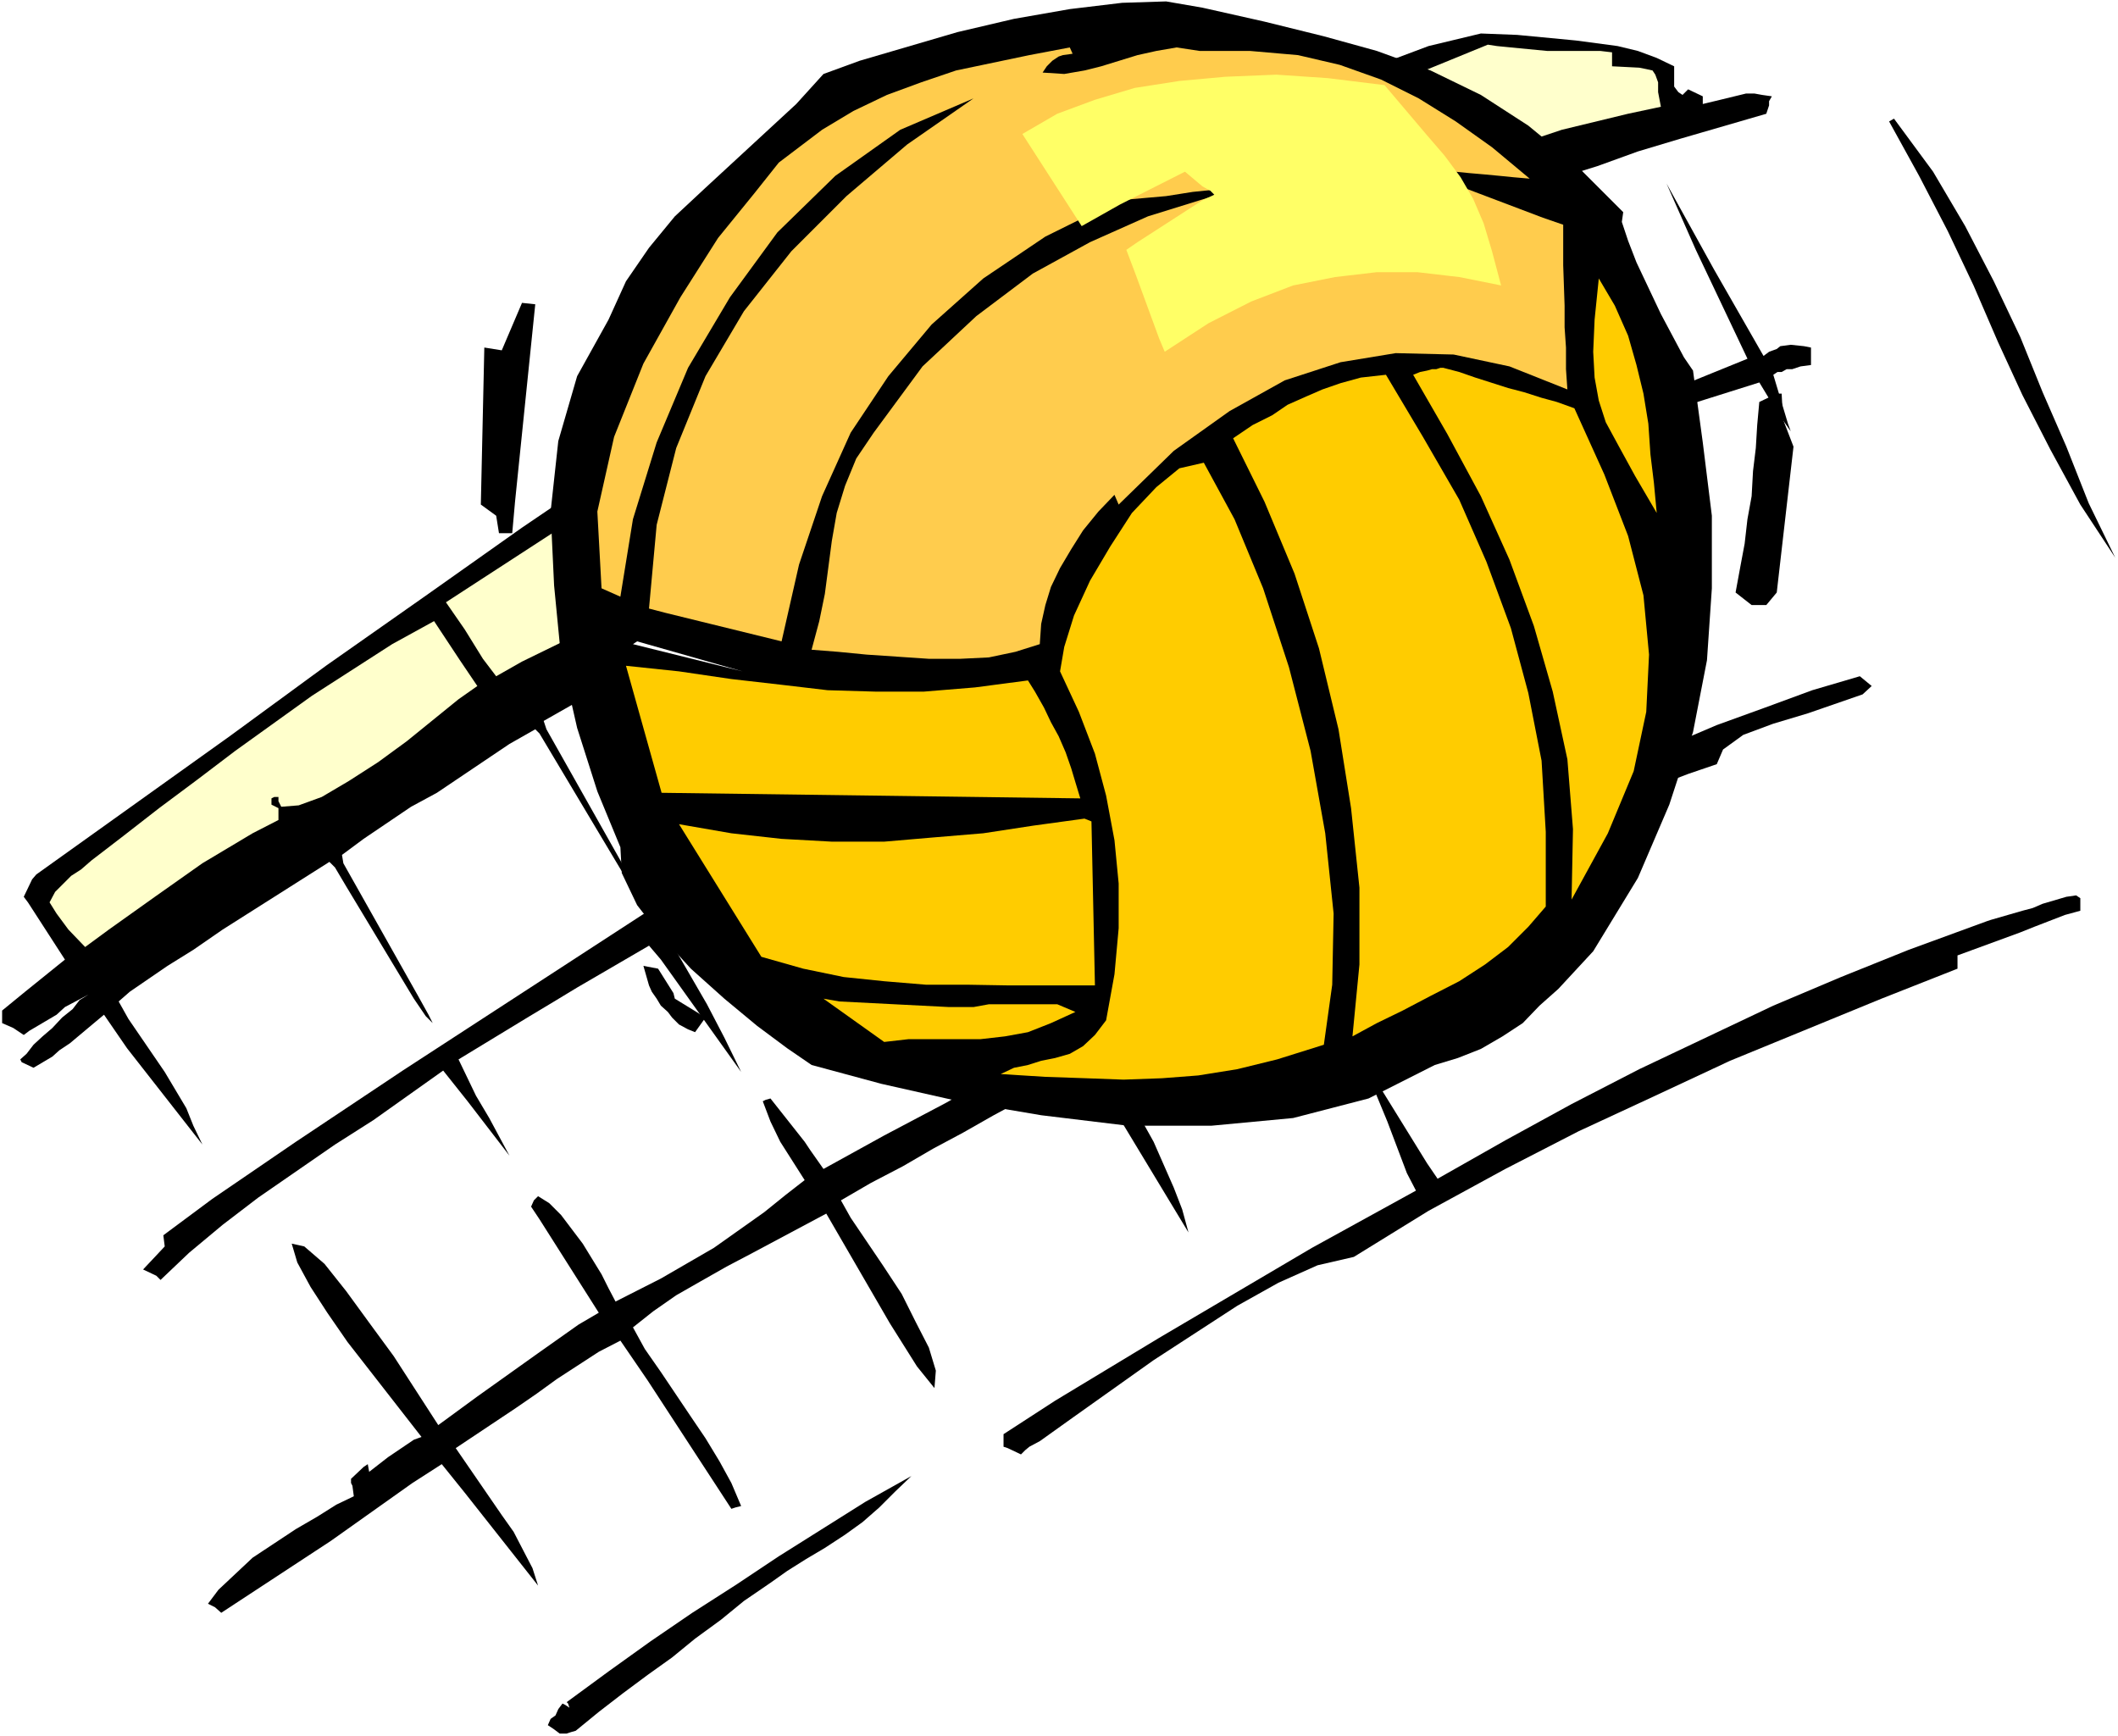 <?xml version="1.0" encoding="UTF-8" standalone="no"?>
<svg
   version="1.0"
   width="129.766mm"
   height="106.377mm"
   id="svg23"
   sodipodi:docname="Ball 16.wmf"
   xmlns:inkscape="http://www.inkscape.org/namespaces/inkscape"
   xmlns:sodipodi="http://sodipodi.sourceforge.net/DTD/sodipodi-0.dtd"
   xmlns="http://www.w3.org/2000/svg"
   xmlns:svg="http://www.w3.org/2000/svg">
  <rect width="100%" height="100%" fill="#808080" stroke="none"/>
  <sodipodi:namedview
     id="namedview23"
     pagecolor="#ffffff"
     bordercolor="#000000"
     borderopacity="0.25"
     inkscape:showpageshadow="2"
     inkscape:pageopacity="0.0"
     inkscape:pagecheckerboard="0"
     inkscape:deskcolor="#d1d1d1"
     inkscape:document-units="mm" />
  <defs
     id="defs1">
    <pattern
       id="WMFhbasepattern"
       patternUnits="userSpaceOnUse"
       width="6"
       height="6"
       x="0"
       y="0" />
  </defs>
  <path
     style="fill:#ffffff;fill-opacity:1;fill-rule:evenodd;stroke:none"
     d="M 0,402.056 H 490.455 V 0 H 0 Z"
     id="path1" />
  <path
     style="fill:#000000;fill-opacity:1;fill-rule:evenodd;stroke:none"
     d="m 351.318,8.08 13.574,1.293 9.696,1.293 4.686,1.131 4.363,1.616 4.04,1.939 v 2.747 0.97 0.97 l 0.97,1.293 0.97,0.646 0.646,-0.646 0.646,-0.646 3.394,1.616 v 1.778 l 4.04,-0.97 5.979,-1.454 h 1.939 l 1.778,0.323 2.262,0.323 -0.646,1.131 v 0.97 l -0.323,0.97 -0.323,0.97 -20.038,5.818 -9.696,2.909 -9.373,3.394 -9.373,2.909 -9.211,3.394 -9.373,3.232 -9.696,4.363 v 1.454 l -0.646,0.646 h -1.131 l 0.808,1.939 0.97,2.424 0.646,1.616 0.97,2.262 3.07,8.403 -5.656,-9.373 -1.131,-1.939 -1.939,-3.394 -8.08,2.101 -7.918,3.232 -8.726,3.717 -17.291,8.888 -8.08,5.171 -15.352,7.595 -10.989,5.333 -11.312,5.979 -5.656,2.747 -10.989,6.302 -5.01,3.394 -4.848,2.262 -8.888,5.01 -4.04,2.747 -9.373,5.01 -9.696,4.848 7.434,10.181 8.565,11.958 8.08,11.958 3.07,5.333 2.586,5.01 15.998,-8.888 5.656,-3.07 5.818,-3.394 10.989,-5.979 5.656,-2.586 -11.797,-24.078 -1.939,-4.04 -1.616,-3.717 10.019,13.413 4.525,6.949 2.101,4.04 1.939,4.04 5.01,-2.747 10.019,-5.01 5.01,-1.939 15.029,-7.434 5.333,-2.262 -15.029,-25.694 -8.888,-15.352 1.293,-0.97 0.97,-0.323 9.373,15.029 9.696,15.029 6.302,10.342 19.069,-9.05 6.302,-2.586 19.392,-8.726 6.302,-2.424 -0.323,-2.586 -4.04,-9.049 -0.323,-1.293 0.97,-0.646 h 1.131 l 5.656,8.242 2.262,3.07 5.333,-2.262 39.754,-16.16 -11.958,-25.209 -6.787,-15.352 10.989,19.877 11.474,20.038 1.293,-0.97 1.778,-0.646 0.808,-0.646 2.424,-0.323 3.07,0.323 1.616,0.323 v 4.04 l -2.424,0.323 -1.939,0.646 h -1.293 l -1.131,0.646 h -0.97 l -0.97,0.646 3.394,11.312 0.646,1.778 -3.07,-4.363 -4.202,-6.949 -17.453,5.494 -5.656,2.101 -5.979,1.939 -11.474,4.686 -5.171,2.747 1.939,4.363 4.04,8.565 1.939,4.686 3.717,9.049 2.909,9.05 -9.534,-16.483 -7.11,-12.605 -1.616,-4.04 -19.715,8.403 -25.694,11.635 -6.302,3.394 9.696,24.725 -4.848,-8.403 -1.131,-2.909 -5.171,-8.403 -1.616,-2.424 -5.333,2.424 -4.686,2.262 -30.381,14.705 4.686,8.726 4.363,9.05 -0.646,0.323 4.363,8.888 4.686,9.373 2.909,5.979 -10.342,-12.605 -5.656,-10.665 -3.717,-8.403 -2.586,-5.333 -3.717,-2.262 -6.302,1.293 -10.342,5.656 -15.998,10.342 -1.454,0.323 -3.555,1.939 -1.454,0.323 -4.04,2.424 15.029,25.048 3.717,6.302 3.717,6.302 3.717,6.464 3.878,5.979 -25.21,-36.036 -8.403,-11.312 -7.757,3.555 -6.949,4.363 -7.11,4.04 -13.574,8.565 -13.736,9.373 -6.626,5.01 1.939,3.717 7.11,12.281 4.04,7.757 3.878,7.918 -18.584,-26.017 -2.747,-3.232 -16.645,9.696 -5.333,3.232 -5.656,3.394 -16.483,10.019 4.04,8.403 3.07,5.171 4.686,8.726 -9.696,-12.605 -5.656,-7.11 -16.16,11.473 -8.888,5.656 -17.776,12.281 -8.242,6.302 -7.757,6.464 -6.626,6.302 -0.97,-0.97 -3.07,-1.454 5.01,-5.333 -0.323,-2.586 11.312,-8.403 19.392,-13.251 24.725,-16.483 55.429,-36.036 25.048,-15.675 20.038,-12.281 12.282,-6.949 -4.04,-5.656 -10.019,-17.129 -10.666,-16.645 -3.555,-5.333 -3.394,1.939 -18.422,13.089 -22.947,15.675 -7.11,4.04 0.646,1.939 17.13,30.38 2.262,4.363 0.646,1.939 -1.293,-1.616 -20.362,-34.097 -0.97,-0.97 -5.979,3.394 -16.806,11.312 -5.979,3.232 -10.989,7.434 -5.01,3.717 0.323,1.939 17.291,30.704 2.424,4.363 0.97,1.939 -1.616,-1.616 -2.747,-4.04 -15.675,-26.017 -2.586,-4.363 -1.293,-1.293 -24.725,15.675 -6.787,4.686 -5.979,3.717 -8.726,5.979 -2.586,2.262 2.262,4.04 8.403,12.281 5.01,8.403 1.616,4.04 2.101,4.363 -17.453,-22.301 -5.333,-7.757 -1.939,1.616 -5.979,5.01 -2.424,1.616 -1.616,1.454 -4.363,2.586 -2.747,-1.293 -0.323,-0.646 1.454,-1.293 1.616,-2.101 2.101,-1.939 2.262,-1.939 2.262,-2.424 2.424,-1.939 1.616,-2.101 2.101,-1.293 -5.494,2.909 -1.939,1.778 -6.302,3.717 -1.293,0.97 -2.424,-1.616 -2.586,-1.131 v -2.909 l 5.333,-4.363 9.211,-7.434 -8.565,-13.251 -0.97,-1.293 1.939,-4.04 0.97,-1.131 44.763,-31.996 22.301,-16.321 22.786,-15.998 22.624,-15.998 23.109,-15.675 22.947,-15.029 23.755,-14.382 10.989,-7.272 11.958,-7.11 12.12,-6.626 12.282,-6.626 12.12,-6.302 12.282,-6.464 24.078,-12.928 -5.333,3.717 -5.01,3.878 -10.019,6.787 -20.685,11.958 23.594,-11.635 15.352,-7.757 16.483,-7.595 15.675,-7.11 14.221,-5.333 12.12,-2.909 z"
     id="path2" />
  <path
     style="fill:#ffffcc;fill-opacity:1;fill-rule:evenodd;stroke:none"
     d="m 103.262,139.459 28.603,-18.584 29.088,-18.099 29.734,-17.614 29.734,-16.321 30.381,-16.16 30.704,-15.029 31.027,-14.221 31.997,-13.089 2.101,0.323 3.232,0.323 8.403,0.808 h 12.282 l 2.747,0.323 v 3.232 l 6.302,0.323 1.616,0.323 1.454,0.323 0.646,0.97 0.646,1.778 v 2.262 l 0.646,3.394 -7.595,1.616 -15.352,3.717 -15.029,5.01 -15.352,5.979 -7.757,3.394 -1.939,-1.939 v 2.586 l -18.422,7.595 -36.36,16.806 -18.099,9.211 -18.261,9.373 -18.422,9.696 -17.938,10.665 -18.099,10.989 -2.262,-0.97 -1.131,-0.646 -0.646,-0.97 h -1.293 l -0.646,0.646 -0.646,5.333 -4.363,5.656 -7.434,5.656 -8.565,5.333 -28.118,13.736 -5.979,3.394 -3.07,-4.04 -4.202,-6.787 z"
     id="path3" />
  <path
     style="fill:#000000;fill-opacity:1;fill-rule:evenodd;stroke:none"
     d="m 438.582,27.472 9.05,12.281 7.434,12.605 6.626,12.766 6.141,12.928 5.171,12.766 5.494,12.605 5.171,13.089 6.141,12.605 -8.08,-12.281 -6.949,-12.766 -6.464,-12.605 -5.656,-12.281 -5.656,-13.089 -5.979,-12.605 -6.626,-12.766 -6.949,-12.605 z"
     id="path4" />
  <path
     style="fill:#ffffcc;fill-opacity:1;fill-rule:evenodd;stroke:none"
     d="m 100.515,143.822 5.979,9.05 4.04,5.979 -4.363,3.07 -11.958,9.696 -6.626,4.848 -6.787,4.363 -6.302,3.717 -5.333,1.939 -4.04,0.323 -0.646,-1.293 v -0.97 h -0.97 l -0.646,0.323 v 1.454 l 1.616,0.808 v 2.747 l -5.979,3.07 -11.635,6.949 -10.989,7.757 -10.666,7.595 -5.494,4.04 -3.878,-4.04 -2.747,-3.717 -1.616,-2.586 1.293,-2.424 3.717,-3.717 2.262,-1.454 2.424,-2.101 6.949,-5.333 8.726,-6.787 8.888,-6.626 8.726,-6.626 17.776,-12.766 18.584,-11.958 z"
     id="path5" />
  <path
     style="fill:#000000;fill-opacity:1;fill-rule:evenodd;stroke:none"
     d="m 48.157,371.353 2.424,-3.232 7.918,-7.434 10.019,-6.626 5.01,-2.909 4.363,-2.747 4.04,-1.939 -0.323,-2.424 -0.323,-0.646 v -0.97 l 2.909,-2.747 0.97,-0.646 0.323,1.778 4.363,-3.394 5.979,-4.04 1.778,-0.646 -17.13,-21.977 -4.686,-6.787 -3.878,-5.979 -3.07,-5.656 -1.293,-4.363 2.909,0.646 4.686,4.04 5.01,6.302 5.656,7.757 5.333,7.272 10.342,15.998 9.05,-6.626 14.059,-10.019 9.373,-6.626 4.686,-2.747 -13.736,-21.654 -1.939,-2.909 0.646,-1.454 0.97,-0.97 2.586,1.616 2.747,2.747 5.01,6.626 4.363,7.11 1.616,3.232 1.616,3.07 10.504,-5.333 12.282,-7.11 11.635,-8.242 5.01,-4.04 4.363,-3.394 -5.656,-8.888 -2.262,-4.686 -1.778,-4.686 0.646,-0.323 1.131,-0.323 7.918,10.019 1.293,1.939 3.07,4.363 14.059,-7.757 14.382,-7.595 14.221,-8.08 13.736,-8.242 -0.97,-3.394 v -0.97 l 2.586,0.323 1.454,0.646 0.97,1.293 2.909,-1.616 0.97,-0.646 1.778,-0.646 v 0.646 l 0.646,0.323 9.696,-5.333 61.085,-31.35 10.019,-5.01 -1.616,-4.363 -0.646,-1.293 -0.808,-1.616 -0.97,-1.131 -0.646,-0.97 -1.293,-0.646 v -5.01 l 1.616,0.97 2.101,0.97 2.586,3.07 1.939,3.232 2.101,4.04 10.666,-4.525 11.312,-4.363 10.666,-4.686 11.312,-4.363 10.989,-4.686 11.15,-4.04 10.989,-4.04 10.989,-3.232 2.747,2.262 -2.101,1.939 -12.605,4.363 -8.08,2.424 -6.949,2.586 -4.686,3.394 -1.454,3.394 -6.626,2.262 -12.282,4.686 -12.766,5.333 -12.282,5.333 -5.979,3.07 0.323,2.586 2.262,6.626 3.394,7.11 1.616,3.232 3.717,5.494 -1.293,2.586 -0.323,0.97 -2.101,-3.232 -11.312,-20.523 -10.989,5.171 -10.989,5.333 -11.15,4.848 -10.666,5.494 -11.312,4.848 -32.643,16.16 2.262,4.686 5.656,9.857 3.07,5.494 4.686,10.665 1.939,5.01 1.454,5.333 -23.432,-38.784 -21.654,11.635 -7.11,4.04 -6.949,3.717 -6.949,4.04 -7.434,3.878 -6.949,4.04 2.262,4.04 7.434,10.989 4.363,6.626 3.232,6.464 3.07,5.979 1.616,5.333 -0.323,4.04 -4.04,-5.01 -6.302,-10.019 -14.706,-25.371 -16.968,9.05 -6.141,3.232 -5.979,3.394 -5.656,3.232 -5.333,3.717 -4.686,3.717 2.747,5.01 3.717,5.333 6.949,10.342 3.394,5.01 3.232,5.333 2.747,5.01 2.262,5.333 -1.293,0.323 -0.97,0.323 -19.392,-29.734 -6.302,-9.211 -5.01,2.586 -9.696,6.302 -4.686,3.394 -4.686,3.232 -14.059,9.373 10.666,15.513 2.747,3.878 2.262,4.363 2.101,4.04 1.293,4.04 -16.968,-21.493 -5.333,-6.626 -6.787,4.363 -18.907,13.413 -25.371,16.645 -1.454,-1.293 z"
     id="path6" />
  <path
     style="fill:#000000;fill-opacity:1;fill-rule:evenodd;stroke:none"
     d="m 480.759,207.33 0.97,0.646 v 2.909 l -3.555,0.97 -7.11,2.747 -3.232,1.293 -14.544,5.333 v 3.07 l -17.614,6.949 -35.067,14.382 -17.291,8.08 -17.776,8.242 -16.968,8.726 -17.776,9.696 -17.291,10.665 -8.403,1.939 -9.05,4.04 -9.534,5.333 -19.392,12.605 -18.422,13.089 -7.918,5.656 -2.424,1.293 -0.97,0.808 -0.97,0.97 -3.07,-1.454 -0.97,-0.323 v -2.909 l 11.958,-7.757 24.078,-14.544 35.39,-20.846 24.078,-13.251 -2.101,-4.04 -4.525,-11.958 -5.01,-12.12 -1.454,-3.555 15.675,25.371 2.424,3.555 15.675,-8.888 15.352,-8.403 15.675,-8.08 31.027,-14.705 15.675,-6.626 15.675,-6.302 18.099,-6.626 0.97,-0.323 7.272,-2.101 2.424,-0.646 2.262,-0.97 5.494,-1.616 z"
     id="path7" />
  <path
     style="fill:#000000;fill-opacity:1;fill-rule:evenodd;stroke:none"
     d="m 211.049,341.78 -3.717,3.555 -3.717,3.717 -3.878,3.394 -4.04,2.909 -4.686,3.07 -4.363,2.586 -4.363,2.747 -3.878,2.747 -6.141,4.202 -5.333,4.363 -5.979,4.363 -5.333,4.363 -5.656,4.04 -5.656,4.202 -5.656,4.363 -5.333,4.363 -1.131,0.323 -0.97,0.323 h -0.97 -0.646 l -1.293,-0.97 -1.454,-0.97 0.646,-1.454 1.131,-0.808 0.646,-1.454 0.97,-1.293 0.646,0.323 0.97,0.646 -0.323,-0.97 -0.323,-0.323 9.696,-7.11 9.696,-6.949 9.696,-6.626 10.342,-6.626 9.696,-6.464 10.019,-6.302 10.019,-6.302 z"
     id="path8" />
  <path
     style="fill:#000000;fill-opacity:1;fill-rule:evenodd;stroke:none"
     d="m 278.436,1.778 14.382,3.232 13.736,3.394 12.282,3.394 12.443,4.525 11.635,5.656 10.989,7.11 10.989,9.049 10.989,10.989 -0.323,2.262 1.454,4.363 1.939,5.01 5.656,11.958 5.333,10.019 2.101,3.07 2.262,16.645 2.101,16.968 v 16.806 l -1.131,16.645 -3.232,16.645 -5.494,16.806 -7.272,16.968 -10.342,16.968 -8.08,8.726 -4.363,3.878 -3.878,4.04 -4.686,3.07 -5.01,2.909 -5.333,2.101 -5.333,1.616 -15.352,7.757 -17.453,4.525 -18.907,1.778 H 261.145 l -20.038,-2.424 -19.069,-3.232 -17.938,-4.04 -16.16,-4.363 -5.656,-3.878 -6.949,-5.171 -7.595,-6.302 -7.757,-6.949 -6.787,-7.434 -5.656,-7.272 -3.555,-7.434 -0.323,-5.979 -5.333,-12.928 -4.686,-14.705 -3.717,-16.321 -1.616,-16.645 -0.808,-17.129 1.778,-16.321 4.363,-15.029 7.272,-13.089 4.04,-8.888 5.333,-7.757 5.979,-7.272 7.11,-6.626 21.008,-19.392 6.302,-6.949 8.403,-3.07 22.624,-6.626 13.09,-3.07 12.928,-2.262 12.12,-1.454 10.181,-0.323 z"
     id="path9" />
  <path
     style="fill:#ffcc4d;fill-opacity:1;fill-rule:evenodd;stroke:none"
     d="m 248.379,12.443 -2.262,0.323 -0.97,0.323 -1.454,0.97 -1.293,1.293 -0.97,1.454 5.01,0.323 4.686,-0.808 3.878,-0.97 8.403,-2.586 4.363,-0.97 4.686,-0.808 5.333,0.808 h 11.635 l 11.15,0.97 9.696,2.262 9.534,3.394 8.726,4.363 8.565,5.333 8.403,5.979 8.726,7.272 -3.717,-0.323 -3.232,-0.323 -3.394,-0.323 -3.717,-0.323 -3.232,-0.323 -10.342,-0.97 30.704,11.635 4.686,1.616 v 9.373 l 0.323,9.373 v 5.01 l 0.323,4.686 v 5.01 l 0.323,4.686 -13.413,-5.333 -12.928,-2.747 -13.413,-0.323 -12.766,2.101 -12.928,4.202 -12.766,7.11 -12.928,9.211 -12.766,12.443 -0.97,-2.262 -3.717,3.878 -3.555,4.363 -2.747,4.363 -2.586,4.363 -2.101,4.363 -1.293,4.202 -0.97,4.363 -0.323,4.686 -5.656,1.778 -6.141,1.293 -6.626,0.323 h -7.272 l -14.382,-0.97 -6.626,-0.646 -6.141,-0.485 1.778,-6.626 1.293,-6.302 1.616,-12.281 1.131,-6.464 1.939,-6.302 2.586,-6.302 4.04,-5.979 11.312,-15.352 12.443,-11.635 13.09,-9.857 13.251,-7.272 13.413,-5.979 14.059,-4.363 13.251,-3.717 13.413,-2.909 -18.099,3.394 -5.979,1.293 -6.302,0.646 -6.141,0.97 -10.989,0.97 -16.968,8.403 -14.382,9.696 -11.958,10.665 -10.019,11.958 -8.726,13.089 -6.626,14.705 -5.333,15.837 -4.04,17.776 -26.987,-6.626 -3.717,-0.97 1.778,-19.392 4.525,-17.776 6.787,-16.645 8.888,-15.029 10.989,-13.897 12.766,-12.766 14.059,-11.958 15.352,-10.665 -16.968,7.272 -15.029,10.665 -13.413,13.089 -10.989,15.029 -9.696,16.321 -7.272,17.291 -5.494,17.776 -2.909,17.937 -4.363,-1.939 -0.97,-17.776 3.878,-17.291 6.787,-16.968 8.565,-15.352 8.726,-13.736 8.403,-10.342 5.656,-7.11 10.019,-7.595 7.272,-4.363 7.757,-3.717 7.918,-2.909 8.08,-2.747 16.968,-3.555 9.373,-1.778 z"
     id="path10" />
  <path
     style="fill:#ffcc00;fill-opacity:1;fill-rule:evenodd;stroke:none"
     d="m 370.225,64.478 3.717,6.302 3.07,6.949 1.939,6.787 1.616,6.626 1.131,6.949 0.485,7.11 0.808,6.626 0.646,6.949 -5.01,-8.565 -3.717,-6.787 -3.07,-5.656 -1.616,-5.01 -0.97,-5.333 -0.323,-5.979 0.323,-7.434 z"
     id="path11" />
  <path
     style="fill:#000000;fill-opacity:1;fill-rule:evenodd;stroke:none"
     d="m 123.947,70.457 -4.686,45.732 -0.646,7.272 h -3.07 l -0.646,-4.04 -3.555,-2.586 0.808,-36.36 4.04,0.646 4.686,-10.989 z"
     id="path12" />
  <path
     style="fill:#ffcc00;fill-opacity:1;fill-rule:evenodd;stroke:none"
     d="m 334.188,85.162 3.717,0.97 3.717,1.293 3.555,1.131 4.04,1.293 3.717,0.97 4.04,1.293 3.555,0.97 4.04,1.454 6.949,15.352 5.494,14.221 3.555,13.736 1.293,13.736 -0.646,13.251 -2.909,13.736 -5.979,14.382 -8.403,15.352 0.323,-16.321 -1.293,-16.16 -3.394,-15.675 -4.363,-15.19 -5.656,-15.352 -6.626,-14.705 -7.757,-14.382 -7.918,-13.736 1.616,-0.646 1.616,-0.323 1.131,-0.323 h 0.97 l 0.97,-0.323 z"
     id="path13" />
  <path
     style="fill:#ffcc00;fill-opacity:1;fill-rule:evenodd;stroke:none"
     d="m 320.937,86.778 8.565,14.382 8.403,14.544 6.302,14.382 5.656,15.352 4.04,15.029 3.07,15.675 0.97,16.483 v 17.291 l -4.04,4.686 -4.686,4.686 -5.333,4.04 -5.979,3.878 -6.626,3.394 -6.464,3.394 -5.979,2.909 -5.656,3.07 1.616,-16.645 v -17.776 l -1.939,-18.422 -2.909,-18.261 -4.525,-18.745 -5.656,-17.291 -6.949,-16.645 -7.272,-14.705 4.525,-3.07 4.525,-2.262 3.555,-2.424 4.363,-1.939 3.717,-1.616 4.202,-1.454 4.686,-1.293 z"
     id="path14" />
  <path
     style="fill:#000000;fill-opacity:1;fill-rule:evenodd;stroke:none"
     d="m 411.433,91.141 h 1.131 l 0.323,5.979 2.424,6.302 -3.878,33.774 -2.424,2.909 h -3.394 l -3.717,-2.909 1.131,-6.141 0.97,-5.171 0.646,-5.656 0.97,-5.333 0.323,-5.818 0.646,-5.333 0.323,-5.333 0.485,-5.333 z"
     id="path15" />
  <path
     style="fill:#ffcc00;fill-opacity:1;fill-rule:evenodd;stroke:none"
     d="m 231.734,248.7 3.07,-1.454 3.232,-0.646 3.07,-0.97 3.232,-0.646 3.394,-0.97 3.07,-1.778 2.747,-2.586 2.586,-3.394 1.939,-10.665 0.97,-10.665 v -10.342 l -0.97,-10.019 -1.939,-10.342 -2.586,-9.696 -3.717,-9.696 -4.363,-9.373 0.97,-5.656 2.262,-7.272 3.717,-8.08 4.686,-7.918 5.01,-7.757 5.656,-5.979 5.333,-4.363 5.656,-1.293 7.11,13.089 6.626,15.998 5.979,18.261 5.01,19.392 3.394,19.069 1.939,18.584 -0.323,16.483 -1.939,13.897 -10.827,3.394 -9.211,2.262 -9.05,1.454 -8.403,0.646 -8.888,0.323 -8.726,-0.323 -9.373,-0.323 z"
     id="path16" />
  <path
     style="fill:#ffffff;fill-opacity:1;fill-rule:evenodd;stroke:none"
     d="m 147.541,148.509 24.402,6.949 -25.371,-6.302 z"
     id="path17" />
  <path
     style="fill:#ffffff;fill-opacity:1;fill-rule:evenodd;stroke:none"
     d="m 145.925,148.186 26.018,7.272 z"
     id="path18" />
  <path
     style="fill:#ffcc00;fill-opacity:1;fill-rule:evenodd;stroke:none"
     d="m 144.955,154.165 12.282,1.293 12.12,1.778 11.312,1.293 10.989,1.293 10.989,0.323 h 11.312 l 11.797,-0.97 12.282,-1.616 1.616,2.586 2.101,3.717 1.616,3.394 1.778,3.232 1.616,3.717 1.293,3.717 0.97,3.232 1.131,3.717 -96.96,-1.293 z"
     id="path19" />
  <path
     style="fill:#ffcc00;fill-opacity:1;fill-rule:evenodd;stroke:none"
     d="m 252.742,190.201 0.808,37.976 h -10.181 -9.696 l -9.534,-0.162 h -9.696 l -9.696,-0.808 -9.373,-0.97 -9.373,-1.939 -9.696,-2.747 -19.069,-30.704 12.12,2.101 11.635,1.293 11.635,0.646 h 12.12 l 11.312,-0.97 11.635,-0.97 11.635,-1.778 11.797,-1.616 z"
     id="path20" />
  <path
     style="fill:#000000;fill-opacity:1;fill-rule:evenodd;stroke:none"
     d="m 152.389,224.298 3.555,5.656 0.323,1.293 7.11,4.363 -2.424,3.394 -1.616,-0.646 -2.101,-1.131 -1.616,-1.616 -0.97,-1.293 -1.616,-1.454 -0.97,-1.616 -1.131,-1.616 -0.646,-1.454 -1.293,-4.525 z"
     id="path21" />
  <path
     style="fill:#ffcc00;fill-opacity:1;fill-rule:evenodd;stroke:none"
     d="m 194.405,231.893 25.371,1.293 h 5.656 l 3.555,-0.646 h 15.837 l 4.202,1.778 -5.656,2.586 -5.333,2.101 -5.333,0.97 -5.656,0.646 h -5.656 -5.333 -5.656 l -5.656,0.646 -14.059,-10.019 z"
     id="path22" />
  <path
     style="fill:#ffff66;fill-opacity:1;fill-rule:evenodd;stroke:none"
     d="m 236.744,31.027 13.736,21.331 8.888,-5.01 15.029,-7.595 4.04,3.394 1.131,0.646 0.646,0.323 0.97,0.97 -2.747,1.293 -15.029,9.696 -2.586,1.778 2.262,5.979 5.333,14.544 1.293,3.07 10.181,-6.626 9.858,-5.01 9.696,-3.717 9.696,-1.939 9.696,-1.131 h 9.373 l 9.696,1.131 9.696,1.939 -2.101,-7.918 -1.939,-6.464 -2.424,-5.656 -2.909,-5.01 -3.717,-5.01 -4.04,-4.686 -9.858,-11.635 -13.09,-1.616 -11.958,-0.808 -11.797,0.485 -10.666,0.97 -10.342,1.616 -9.211,2.747 -8.726,3.232 z"
     id="path23" />
</svg>
